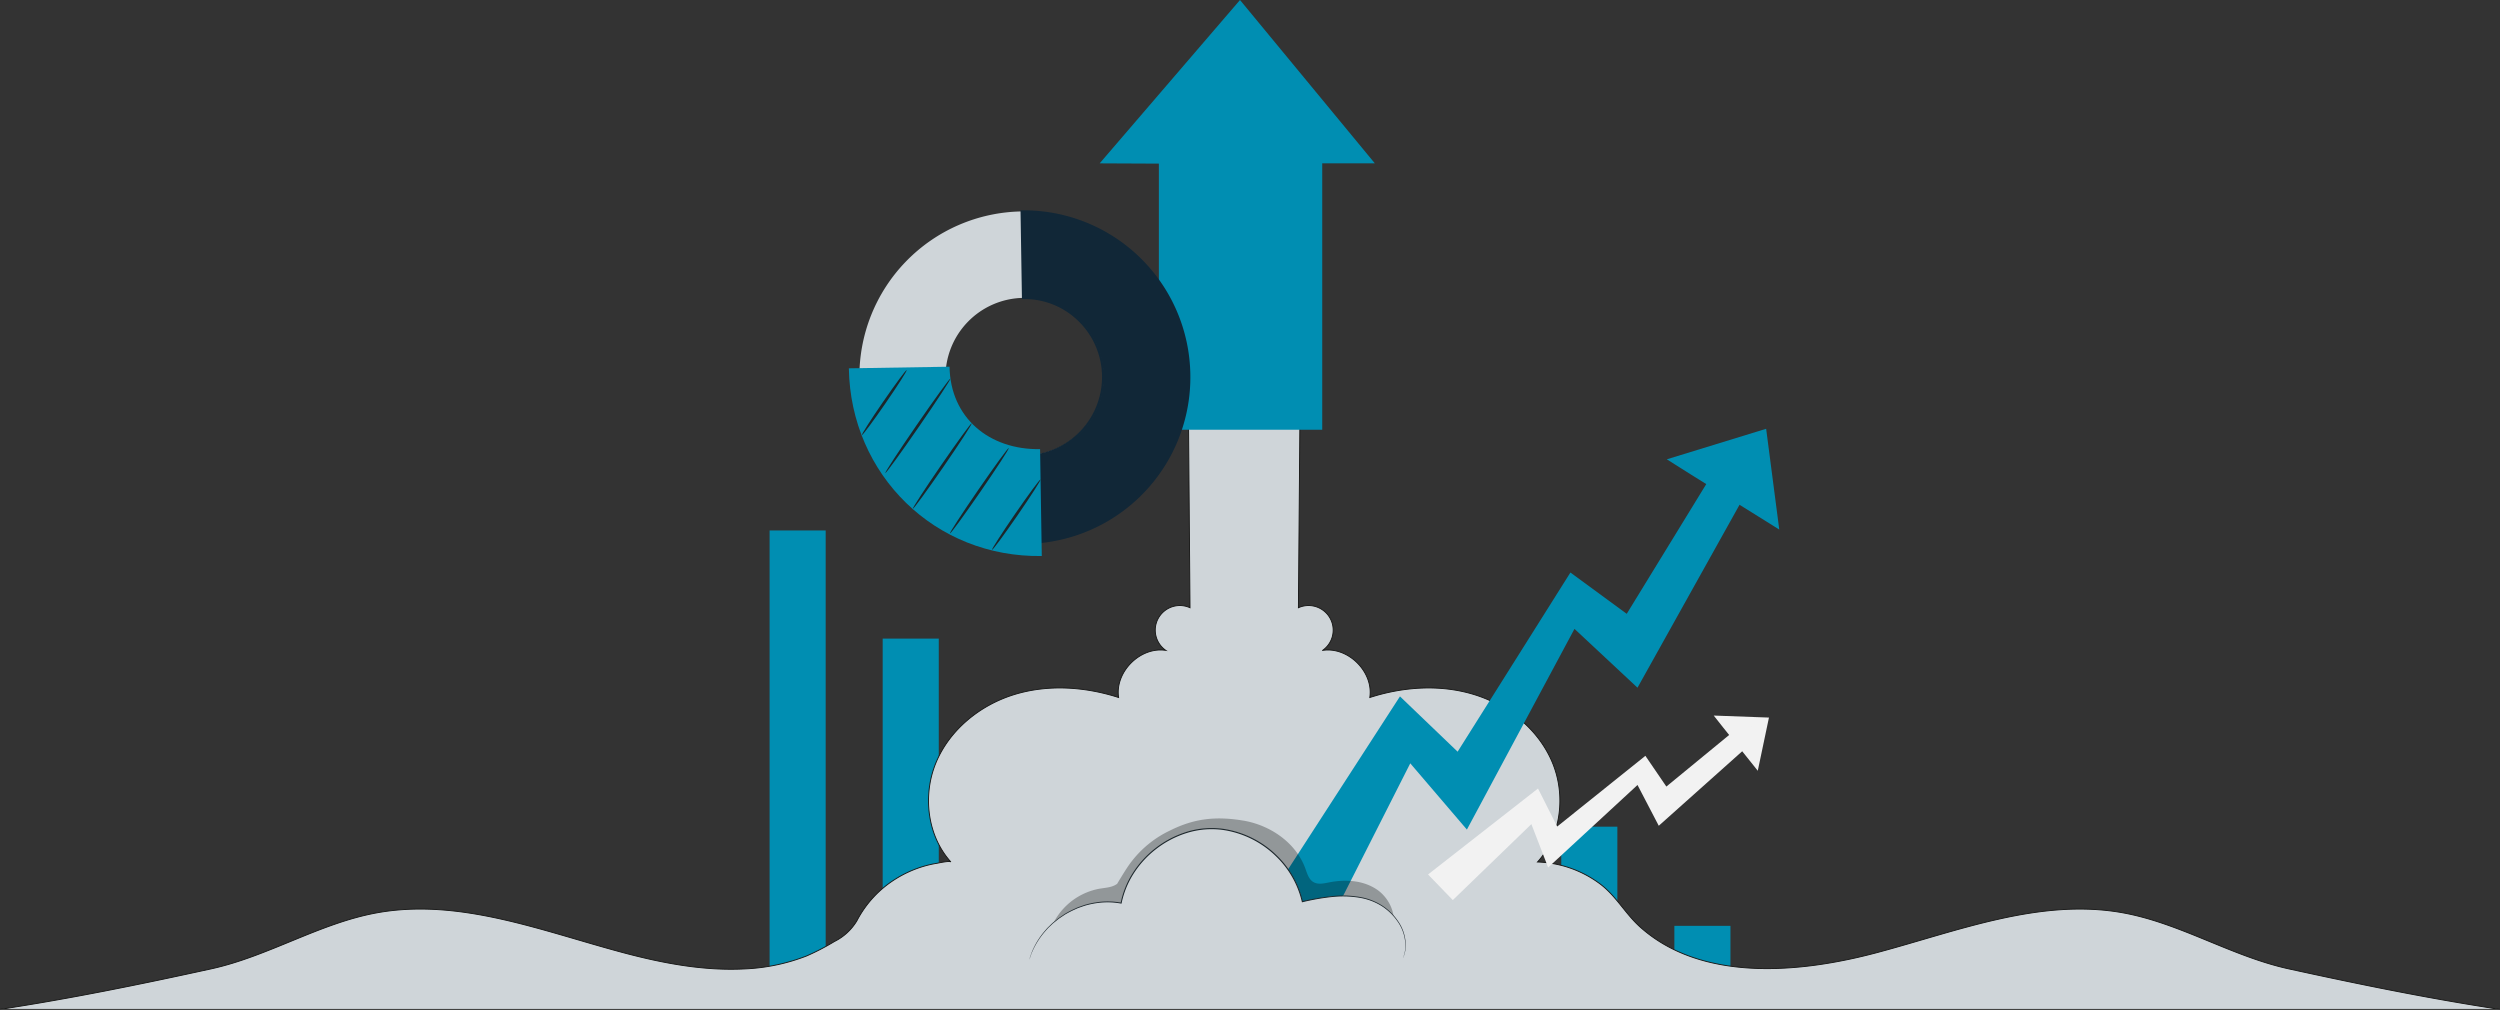<svg id="Group_75531" data-name="Group 75531" xmlns="http://www.w3.org/2000/svg" xmlns:xlink="http://www.w3.org/1999/xlink" width="680.41" height="274.794" viewBox="0 0 680.41 274.794">
  <rect x="0" y="0" width="680.41" height="274.794" fill="#333333" stroke="none"/>
  <defs>
    <clipPath id="clip-path">
      <rect id="Rectangle_29547" data-name="Rectangle 29547" width="680.41" height="274.794" fill="none"/>
    </clipPath>
    <clipPath id="clip-path-2">
      <rect id="Rectangle_29546" data-name="Rectangle 29546" width="680.409" height="274.794" fill="none"/>
    </clipPath>
    <clipPath id="clip-path-3">
      <rect id="Rectangle_29545" data-name="Rectangle 29545" width="94.106" height="32.356" fill="none"/>
    </clipPath>
  </defs>
  <g id="Group_75530" data-name="Group 75530" clip-path="url(#clip-path)">
    <rect id="Rectangle_29536" data-name="Rectangle 29536" width="15.266" height="123.006" transform="translate(209.455 144.374)" fill="#008eb2"/>
    <rect id="Rectangle_29537" data-name="Rectangle 29537" width="15.266" height="24.985" transform="translate(363.359 242.395)" fill="#008eb2"/>
    <rect id="Rectangle_29538" data-name="Rectangle 29538" width="15.266" height="42.387" transform="translate(424.92 224.993)" fill="#008eb2"/>
    <rect id="Rectangle_29539" data-name="Rectangle 29539" width="15.266" height="15.399" transform="translate(455.701 251.981)" fill="#008eb2"/>
    <rect id="Rectangle_29540" data-name="Rectangle 29540" width="15.266" height="36.857" transform="translate(394.139 230.522)" fill="#008eb2"/>
    <rect id="Rectangle_29541" data-name="Rectangle 29541" width="15.265" height="45.921" transform="translate(332.578 221.459)" fill="#008eb2"/>
    <rect id="Rectangle_29542" data-name="Rectangle 29542" width="15.265" height="59.071" transform="translate(301.797 208.309)" fill="#008eb2"/>
    <rect id="Rectangle_29543" data-name="Rectangle 29543" width="15.266" height="73.715" transform="translate(271.016 193.665)" fill="#008eb2"/>
    <rect id="Rectangle_29544" data-name="Rectangle 29544" width="15.266" height="93.577" transform="translate(240.235 173.803)" fill="#008eb2"/>
    <g id="Group_75529" data-name="Group 75529">
      <g id="Group_75528" data-name="Group 75528" clip-path="url(#clip-path-2)">
        <path id="Path_258300" data-name="Path 258300" d="M680.4,345.161c-19.14-2.9-38.183-6.795-57.483-11.025-15.526-3.4-29.457-12.4-45.095-15.247-22.485-4.087-44.957,4.956-67.038,10.846-20.273,5.408-47.38,8.25-64.39-6.991-4.2-3.763-6.616-8.671-11.313-12.025a30.1,30.1,0,0,0-16.619-5.67c6.472-7.16,7.746-18.237,4.014-27.138s-11.948-15.536-21.166-18.4-19.307-2.19-28.493.772c1.066-6.96-5.895-13.906-12.852-12.825a6.7,6.7,0,0,0-6.577-11.612l.407-51.012H323.475l.407,51.012a6.7,6.7,0,0,0-6.576,11.612c-6.958-1.081-13.918,5.865-12.852,12.825-9.187-2.961-19.276-3.635-28.493-.772s-17.433,9.5-21.165,18.4-2.458,19.977,4.014,27.138c-.36-.4-3.278.267-3.819.355a29.245,29.245,0,0,0-3.887.906,30.842,30.842,0,0,0-7.26,3.306,29.369,29.369,0,0,0-10.611,11.413,14.8,14.8,0,0,1-6.149,5.672,64.027,64.027,0,0,1-7.526,3.912,52.476,52.476,0,0,1-16.928,3.538c-11.137.571-22.281-1.56-33-4.418-22.081-5.89-44.553-14.933-67.038-10.846-15.639,2.843-29.569,11.845-45.1,15.247-19.3,4.23-38.343,8.121-57.482,11.025Z" transform="translate(-0.007 -70.444)" fill="#cfd5d9"/>
        <path id="Path_258301" data-name="Path 258301" d="M680.4,345.161c-19.14-2.9-38.183-6.795-57.483-11.025-15.526-3.4-29.457-12.4-45.095-15.247-22.485-4.087-44.957,4.956-67.038,10.846-20.273,5.408-47.38,8.25-64.39-6.991-4.2-3.763-6.616-8.671-11.313-12.025a30.1,30.1,0,0,0-16.619-5.67c6.472-7.16,7.746-18.237,4.014-27.138s-11.948-15.536-21.166-18.4-19.307-2.19-28.493.772c1.066-6.96-5.895-13.906-12.852-12.825a6.7,6.7,0,0,0-6.577-11.612l.407-51.012H323.475l.407,51.012a6.7,6.7,0,0,0-6.576,11.612c-6.958-1.081-13.918,5.865-12.852,12.825-9.187-2.961-19.276-3.635-28.493-.772s-17.433,9.5-21.165,18.4-2.458,19.977,4.014,27.138c-.36-.4-3.278.267-3.819.355a29.245,29.245,0,0,0-3.887.906,30.842,30.842,0,0,0-7.26,3.306,29.369,29.369,0,0,0-10.611,11.413,14.8,14.8,0,0,1-6.149,5.672,64.027,64.027,0,0,1-7.526,3.912,52.476,52.476,0,0,1-16.928,3.538c-11.137.571-22.281-1.56-33-4.418-22.081-5.89-44.553-14.933-67.038-10.846-15.639,2.843-29.569,11.845-45.1,15.247-19.3,4.23-38.343,8.121-57.482,11.025Z" transform="translate(-0.007 -70.444)" fill="none" stroke="#161615" stroke-miterlimit="10" stroke-width="0.25"/>
        <path id="Path_258302" data-name="Path 258302" d="M768.675,315.228l-15.033-.546,2.564,3.245,7.132,8.908,2.292,2.873Z" transform="translate(-287.227 -119.931)" fill="#f2f2f2"/>
        <path id="Path_258303" data-name="Path 258303" d="M634.747,365.805l-6.74-6.971,29.928-23.395,5.223,10.352,24-19.247,5.709,8.366,21.736-17.857,3.882,3.81L690.8,345.581l-5.784-11.1-24.326,22.457L656.13,345.13Z" transform="translate(-239.345 -120.835)" fill="#f2f2f2"/>
        <path id="Path_258304" data-name="Path 258304" d="M483.6,44.458,521.791,0l36.7,44.459H544.17v72.506H499.711V44.534Z" transform="translate(-184.309 0)" fill="#008eb2"/>
        <path id="Path_258305" data-name="Path 258305" d="M760.045,188.566l-27.036,8.309,6.565,4.143,18.187,11.318,5.853,3.656Z" transform="translate(-279.363 -71.866)" fill="#008eb2"/>
        <path id="Path_258306" data-name="Path 258306" d="M569.5,332.631l-16.291-8.143,38.647-59.736L607.551,279.8l30.7-48.763,15.324,11.241,27.533-44.912,9.255,4.328-33.857,60.69-17.15-16.012-29.28,54.627-15.414-18.029Z" transform="translate(-210.839 -75.218)" fill="#008eb2"/>
        <g id="Group_75527" data-name="Group 75527" transform="translate(285.25 222.753)" opacity="0.3">
          <g id="Group_75526" data-name="Group 75526">
            <g id="Group_75525" data-name="Group 75525" clip-path="url(#clip-path-3)">
              <path id="Path_258307" data-name="Path 258307" d="M550.276,379.193c-3.706-2.457-8.5-2.725-12.867-1.864-1.442.285-3.039.659-4.3-.1s-1.68-2.315-2.179-3.685c-2.552-7.006-9.544-11.808-16.9-13.031s-13.263-.636-19.93,2.7a28.681,28.681,0,0,0-11.582,9.981c-1,1.492-2.814,4.528-2.814,4.528-1.331.982-3.1,1.049-4.729,1.315a17.694,17.694,0,0,0-14.062,13.242l93.488-1.519c1.755-4.086-.42-9.117-4.126-11.574" transform="translate(-460.913 -359.929)" fill="#040405"/>
            </g>
          </g>
        </g>
        <path id="Path_258308" data-name="Path 258308" d="M452.635,400.077c2.922-10.35,14.444-17.453,25-15.415,2.227-11.262,13.026-20.206,24.506-20.3s22.417,8.684,24.82,19.91c6.344-1.461,13.167-2.548,19.224-.161s10.7,9.486,8.19,15.494" transform="translate(-172.508 -138.867)" fill="#cfd5d9"/>
        <path id="Path_258309" data-name="Path 258309" d="M554.377,399.525a1.053,1.053,0,0,1,.048-.178l.163-.514a4.487,4.487,0,0,0,.222-.852,6.905,6.905,0,0,0,.168-1.2,11.473,11.473,0,0,0-2.253-7.413,15.192,15.192,0,0,0-4.01-3.881,16.194,16.194,0,0,0-6.106-2.348,27.517,27.517,0,0,0-7.457-.227,61.8,61.8,0,0,0-8.157,1.42l-.142.033-.032-.144a25.03,25.03,0,0,0-7.148-12.5,26.073,26.073,0,0,0-14.145-7.028,22.664,22.664,0,0,0-10.05.807,26.561,26.561,0,0,0-8.528,4.526,26.269,26.269,0,0,0-6.066,6.771,23.909,23.909,0,0,0-3.114,7.8l-.027.132-.132-.025a20.34,20.34,0,0,0-6.841-.087,23.034,23.034,0,0,0-3.109.7l-1.443.5c-.48.152-.915.394-1.363.581a26.393,26.393,0,0,0-2.5,1.306l-1.112.745-.54.363c-.172.128-.334.266-.5.4l-.964.774c-.311.256-.582.545-.865.806s-.559.518-.807.788l-.707.808a21.544,21.544,0,0,0-3.425,5.458c-.3.683-.452,1.238-.595,1.6s-.209.548-.209.548.2-.772.727-2.175a21.082,21.082,0,0,1,3.382-5.528l.706-.819c.248-.275.532-.527.807-.8s.554-.559.866-.819l.966-.787c.166-.132.328-.272.5-.4l.542-.369,1.117-.758a26.2,26.2,0,0,1,2.516-1.331c.452-.191.89-.438,1.373-.593l1.456-.516a23.093,23.093,0,0,1,3.14-.717,20.547,20.547,0,0,1,6.931.066l-.158.106a24.11,24.11,0,0,1,3.131-7.9,26.522,26.522,0,0,1,6.123-6.859,26.824,26.824,0,0,1,8.626-4.589,22.942,22.942,0,0,1,10.189-.821A26.341,26.341,0,0,1,519.89,371.5a25.276,25.276,0,0,1,7.214,12.664l-.174-.111a61.744,61.744,0,0,1,8.2-1.4,27.639,27.639,0,0,1,7.524.256,16.36,16.36,0,0,1,6.177,2.41,15.314,15.314,0,0,1,4.036,3.956,11.479,11.479,0,0,1,2.2,7.519,6.806,6.806,0,0,1-.191,1.206,4.309,4.309,0,0,1-.245.852l-.186.508a1.086,1.086,0,0,1-.07.169" transform="translate(-172.507 -138.782)" fill="#1c262b"/>
        <path id="Path_258310" data-name="Path 258310" d="M467.7,137.335a44.881,44.881,0,1,1-45.6-44.358,45.043,45.043,0,0,1,45.6,44.358m-66.331,1.071a21.459,21.459,0,1,0,21.112-21.9,21.53,21.53,0,0,0-21.112,21.9" transform="translate(-144.043 -35.433)" fill="#cfd5d9"/>
        <path id="Path_258311" data-name="Path 258311" d="M494.9,137.335a45.044,45.044,0,0,1-44.153,45.807l-.377-23.527a21.558,21.558,0,0,0-.689-43.111L449.3,92.978a45.027,45.027,0,0,1,45.6,44.357" transform="translate(-171.237 -35.434)" fill="#112737"/>
        <path id="Path_258312" data-name="Path 258312" d="M450.245,183.265l-.386-24.144.309,0a21.261,21.261,0,0,0,14.366-36.5,20.973,20.973,0,0,0-15.046-5.988l-.309,0-.386-24.145.309,0a45.337,45.337,0,0,1,45.91,44.662,45.353,45.353,0,0,1-44.459,46.12Zm.243-23.538.366,22.909a44.8,44.8,0,0,0,29.966-76.919,44.169,44.169,0,0,0-31.4-12.623L449.789,116a21.84,21.84,0,0,1,21.806,21.516,21.85,21.85,0,0,1-21.107,22.209" transform="translate(-171.044 -35.243)" fill="#112737"/>
        <path id="Path_258313" data-name="Path 258313" d="M425.807,212.787c-28.948.467-52.042-22-52.506-51.081l27.4-.442c.222,13.905,10.8,22.66,24.644,22.436Z" transform="translate(-142.272 -61.461)" fill="#008eb2"/>
        <path id="Path_258314" data-name="Path 258314" d="M391.215,162.742c.173.12-2.417,4.181-5.784,9.069s-6.241,8.756-6.415,8.636,2.415-4.18,5.785-9.07,6.241-8.755,6.415-8.635" transform="translate(-144.447 -62.023)" fill="#1c262b"/>
        <path id="Path_258315" data-name="Path 258315" d="M407.049,166.447c.174.12-3.657,5.982-8.555,13.091s-9.012,12.778-9.186,12.658,3.656-5.98,8.556-13.092,9.012-12.777,9.185-12.657" transform="translate(-148.37 -63.435)" fill="#1c262b"/>
        <path id="Path_258316" data-name="Path 258316" d="M417.465,186.131c.174.12-3.274,5.427-7.7,11.852s-8.159,11.538-8.333,11.419,3.274-5.426,7.7-11.853,8.157-11.538,8.331-11.418" transform="translate(-152.991 -70.937)" fill="#1c262b"/>
        <path id="Path_258317" data-name="Path 258317" d="M433.763,197.018c.174.12-3.275,5.427-7.7,11.852s-8.159,11.539-8.333,11.419,3.274-5.426,7.7-11.853,8.157-11.538,8.331-11.418" transform="translate(-159.202 -75.086)" fill="#1c262b"/>
        <path id="Path_258318" data-name="Path 258318" d="M449.46,210.836c.174.12-2.644,4.511-6.293,9.807s-6.749,9.494-6.923,9.374,2.643-4.51,6.293-9.807,6.749-9.492,6.923-9.373" transform="translate(-166.258 -80.353)" fill="#1c262b"/>
      </g>
    </g>
  </g>
</svg>
